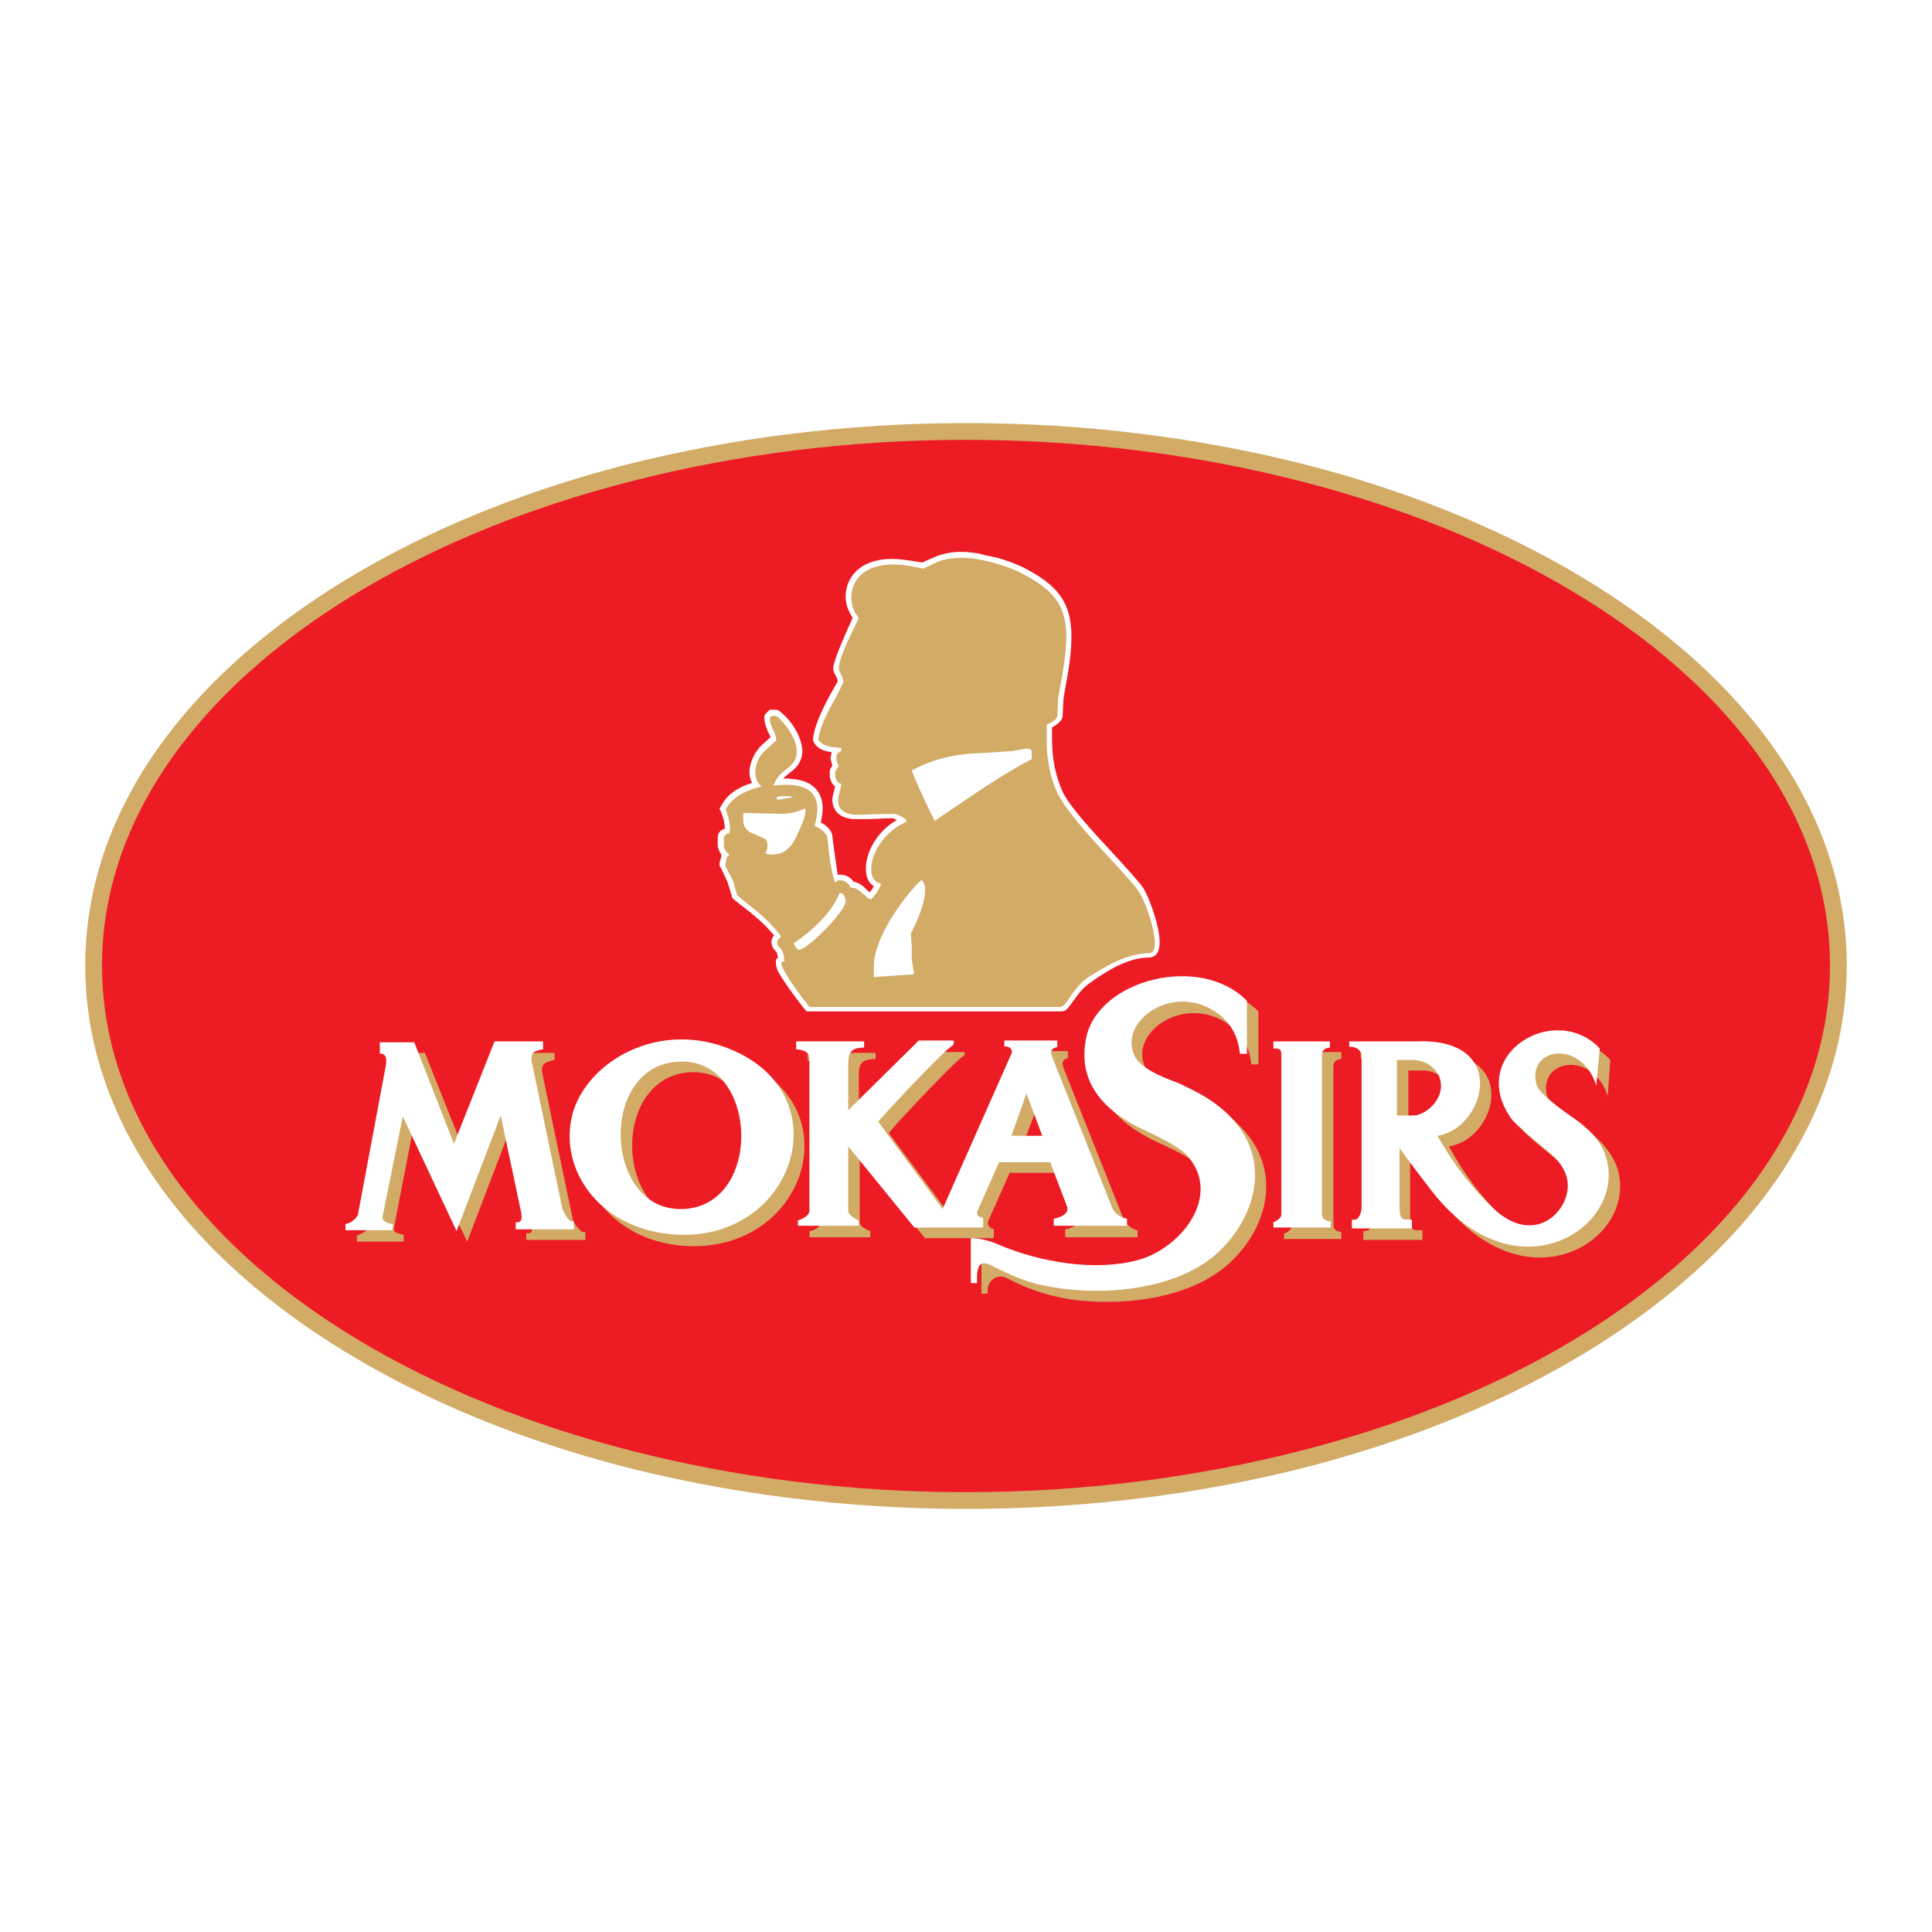 <?xml version="1.0" encoding="utf-8"?>
<!-- Generator: Adobe Illustrator 13.0.0, SVG Export Plug-In . SVG Version: 6.00 Build 14948)  -->
<!DOCTYPE svg PUBLIC "-//W3C//DTD SVG 1.0//EN" "http://www.w3.org/TR/2001/REC-SVG-20010904/DTD/svg10.dtd">
<svg version="1.0" id="Layer_1" xmlns="http://www.w3.org/2000/svg" xmlns:xlink="http://www.w3.org/1999/xlink" x="0px" y="0px"
	 width="192.756px" height="192.756px" viewBox="0 0 192.756 192.756" enable-background="new 0 0 192.756 192.756"
	 xml:space="preserve">
<g>
	<polygon fill-rule="evenodd" clip-rule="evenodd" fill="#FFFFFF" points="0,0 192.756,0 192.756,192.756 0,192.756 0,0 	"/>
	<path fill-rule="evenodd" clip-rule="evenodd" fill="#D2AB67" d="M96.422,42.21c-12.057,0-23.41,1.496-33.882,4.136
		c-30.89,7.92-54.036,26.754-54.036,49.987c0,23.321,23.146,42.155,54.036,50.075c10.473,2.641,21.826,4.137,33.882,4.137
		c11.969,0,23.409-1.496,33.794-4.137c30.891-7.92,54.036-26.754,54.036-50.075c0-23.233-23.146-42.067-54.036-49.987
		C119.831,43.707,108.391,42.21,96.422,42.21L96.422,42.21L96.422,42.21z"/>
	<path fill-rule="evenodd" clip-rule="evenodd" fill="#ED1C24" d="M96.334,43.882c11.881,0,23.146,1.497,33.442,4.137
		c30.714,7.832,52.804,26.313,52.804,48.315c0,22.09-22.09,40.571-52.804,48.403c-10.297,2.64-21.562,4.136-33.442,4.136
		c-11.793,0-23.058-1.496-33.354-4.136c-30.714-7.832-52.803-26.313-52.803-48.403c0-22.001,22.089-40.483,52.803-48.315
		C73.276,45.379,84.541,43.882,96.334,43.882L96.334,43.882L96.334,43.882z"/>
	<path fill-rule="evenodd" clip-rule="evenodd" fill="#FFFFFF" d="M82.957,75.037v0.088c0,0.176-0.088,0.352-0.088,0.44
		c0,0.264,0.088,0.528,0.176,0.792c0,0.088-0.088,0.088-0.088,0.176c-0.176,0.176-0.176,0.44-0.176,0.704
		c0,0.352,0.088,0.88,0.528,1.232c0,0.088-0.088,0.264-0.088,0.44c-0.088,0.264-0.176,0.616-0.176,0.88
		c0,0.968,0.616,1.672,1.584,1.848c0.264,0.088,0.616,0.088,0.968,0.088l0,0h0.264c1.496,0,2.464-0.088,2.992-0.088l0,0h0.264
		c0.088,0.088,0.264,0.088,0.352,0.176c-2.112,1.232-3.08,3.344-3.08,4.84c0,0.704,0.176,1.408,0.792,1.76
		c-0.088,0.176-0.176,0.352-0.44,0.616l0,0l-0.264-0.264c-0.44-0.44-0.792-0.704-1.32-0.792c-0.264-0.44-0.792-0.704-1.32-0.704
		c-0.088,0-0.176,0-0.264,0c-0.088-0.528-0.176-1.32-0.353-2.464c-0.088-0.704-0.176-1.232-0.176-1.496c0,0-0.088-0.176-0.088-0.264
		c-0.264-0.44-0.616-0.792-1.056-0.968c0.088-0.528,0.176-0.968,0.176-1.408c0-1.496-0.792-2.464-2.2-2.816
		c-0.44-0.088-0.968-0.176-1.496-0.176l0,0h-0.264c0,0,0.088,0,0.088-0.088l0,0l0.968-0.792c0.616-0.528,0.88-1.232,0.88-1.848
		c0-0.528-0.176-1.056-0.352-1.497c-0.44-1.056-1.232-1.936-1.672-2.288c-0.088-0.088-0.352-0.352-0.616-0.352l0,0h-0.44h-0.176
		l-0.176,0.176c0,0-0.088,0-0.088,0.088l-0.088,0.088l0,0l-0.088,0.088l-0.088,0.176c0,0.088,0,0.176,0,0.264
		c0,0.44,0.176,0.88,0.352,1.32c0.176,0.264,0.176,0.439,0.264,0.528l0,0l-0.968,0.88c-0.616,0.616-1.144,1.672-1.144,2.64
		c0,0.352,0.088,0.704,0.264,1.056c-1.496,0.44-2.552,1.232-3.08,2.288l0,0l-0.176,0.264l0.088,0.176
		c0.352,0.792,0.44,1.408,0.44,1.76l0,0v0.088c-0.352,0.088-0.704,0.352-0.704,0.88l0,0v0.704l0,0c0,0.352,0.176,0.704,0.352,0.968
		l0,0v0.264c-0.088,0.264-0.176,0.528-0.176,0.704c0,0.176,0.088,0.352,0.176,0.44l0,0l0.616,1.32l0.44,1.408
		c0,0.088,0,0.088,0,0.176h0.088c0,0.088,0,0.088,0,0.088c0.088,0,0.088,0,0.088,0.088c0.176,0.088,0.528,0.44,1.144,0.88
		c1.232,0.968,2.2,1.848,2.904,2.728c-0.176,0.176-0.264,0.352-0.264,0.616c0,0.352,0.088,0.528,0.264,0.792l0,0l0.264,0.264
		l0.088,0.44l0.088,0.088c-0.088,0-0.088,0.088-0.176,0.088l0,0l-0.088,0.176v0.176v0.088c0,0.264,0.088,0.528,0.176,0.792
		c0.44,0.792,1.32,2.113,2.728,3.873l0,0l0.176,0.176h0.264h24.994c0.176,0,0.352,0,0.527-0.088c0.353-0.264,0.616-0.704,0.88-1.056
		c0.44-0.616,0.881-1.232,1.673-1.761c1.936-1.408,3.96-2.464,5.72-2.464c1.057,0,1.145-0.968,1.145-1.584
		c0-1.496-0.968-4.225-1.584-5.28c-0.176-0.352-1.496-1.848-3.784-4.312c-2.464-2.64-3.873-4.4-4.312-5.368
		c-0.704-1.584-1.057-3.256-1.057-5.28l0,0v-0.704v-0.44c0.353-0.176,0.704-0.44,0.881-0.705c0.088-0.088,0.176-0.264,0.176-0.439
		l0,0l0.088-1.672c0-0.088,0.088-0.616,0.264-1.584c0.353-1.848,0.528-3.344,0.528-4.664c0-3.433-1.408-5.104-4.576-6.776
		c-1.056-0.528-2.376-1.056-3.96-1.32c-0.88-0.264-1.761-0.352-2.553-0.352c-0.88,0-1.672,0.176-2.376,0.44l0,0l-1.408,0.616
		c-0.176,0-0.528-0.088-1.144-0.176c-0.704-0.088-1.232-0.176-1.848-0.176c-3.344,0-4.664,1.936-4.664,3.785
		c0,0.704,0.264,1.408,0.616,1.936c0,0.088,0.088,0.176,0.088,0.176c0,0.088-0.088,0.088-0.088,0.176
		c-0.792,1.76-1.408,3.168-1.672,4.048c-0.088,0.264-0.176,0.528-0.176,0.792c0,0.088,0,0.264,0.088,0.44
		c0.265,0.44,0.353,0.704,0.353,0.88l0,0l-0.704,1.232c-1.056,1.936-1.672,3.433-1.76,4.577l0,0v0.088l0.088,0.176
		C81.549,74.685,82.165,74.949,82.957,75.037L82.957,75.037L82.957,75.037z"/>
	<path fill-rule="evenodd" clip-rule="evenodd" fill="#D2AB67" d="M114.64,95.102c-2.024,0-4.137,1.144-6.161,2.464
		c-1.584,1.144-2.024,2.904-2.728,2.904l0,0H80.757c-1.936-2.465-2.816-3.961-2.816-4.4c0.176-0.176,0.264-0.176,0.352-0.176
		c-0.088-0.264-0.088-0.44-0.088-0.528l0,0l-0.176-0.528l-0.352-0.44c-0.264-0.264-0.176-0.616,0.264-0.968
		c-0.792-1.056-1.848-2.112-3.256-3.168c-0.792-0.616-1.144-0.968-1.144-0.968l0,0l-0.44-1.496l-0.704-1.32
		c-0.088-0.088,0-0.352,0.088-0.792l0,0v-0.176l0.176-0.088c0,0,0.088-0.088,0.088-0.176c-0.352-0.264-0.528-0.617-0.528-0.88l0,0
		v-0.792c0-0.176,0.176-0.352,0.528-0.44c0.176-0.44,0.088-1.232-0.352-2.376c0.616-1.144,1.76-1.848,3.608-2.288
		c-1.144-0.792-0.616-2.816,0.352-3.608l0,0l1.056-0.968c0.088-0.176,0-0.44-0.264-1.056c-0.264-0.528-0.352-0.88-0.352-1.232
		c0.088-0.088,0.176-0.176,0.264-0.176l0,0h0.352c0.264,0,3.432,3.256,1.408,5.016l0,0l-0.968,0.792
		c-0.264,0.264-0.44,0.616-0.704,1.144c3.521-0.44,4.928,0.792,4.225,3.608c0,0.088-0.088,0.264-0.088,0.44
		c0.528,0.176,0.88,0.44,1.232,0.968c0,0,0.088,0.528,0.176,1.584c0.176,1.496,0.439,2.552,0.616,3.08
		c0.352-0.44,1.232-0.264,1.584,0.528c0.352-0.088,0.792,0.176,1.232,0.616l0,0l0.528,0.44l0.264,0.088
		c0.704-0.792,0.968-1.32,0.968-1.584c-1.848-0.264-1.056-4.576,2.552-6.161l0,0v-0.176c-0.44-0.352-0.792-0.528-1.232-0.616
		c-0.088,0-1.232,0-3.344,0.088c-1.848,0.088-2.552-0.704-2.112-2.2c0.176-0.528,0.176-0.792,0.176-0.88
		c-0.616-0.088-0.704-1.056-0.528-1.32s0.264-0.44,0.264-0.528c-0.528-0.88,0-1.408,0.264-1.408l0,0v-0.352
		c-1.231,0-1.936-0.264-2.288-0.792c0.088-0.88,0.616-2.288,1.76-4.225l0,0l0.704-1.408c0.088-0.088,0-0.528-0.352-1.232
		c-0.264-0.528,0.44-2.288,1.936-5.28c-0.088-0.088-0.176-0.264-0.264-0.352c-1.144-1.672-0.616-5.809,5.368-4.84
		c0.88,0.176,1.32,0.264,1.32,0.264l0,0l1.496-0.704c1.232-0.44,2.729-0.528,4.665-0.088c1.496,0.352,2.815,0.792,3.784,1.32
		c4.312,2.289,5.016,4.312,3.784,10.913c-0.177,0.88-0.265,1.408-0.265,1.584l0,0l-0.088,1.672c0,0.264-0.352,0.527-1.056,0.88
		c0,0.528,0,0.968,0,1.496c0,2.024,0.352,3.872,1.144,5.456c0.528,1.056,1.937,2.904,4.4,5.544c2.288,2.464,3.521,3.873,3.696,4.225
		C114.551,90.438,116.047,95.102,114.64,95.102L114.64,95.102L114.64,95.102z"/>
	<path fill-rule="evenodd" clip-rule="evenodd" fill="#FFFFFF" d="M102.406,74.685l-1.496,0.264c-0.616,0-1.144,0.088-1.496,0.088
		l0,0l-1.408,0.088c-2.904,0.088-5.192,0.704-7.041,1.76c0.264,0.704,0.968,2.376,2.288,5.016c0,0,0.88-0.616,2.464-1.672
		c3.08-2.112,5.456-3.608,7.217-4.488l0,0v-0.704C102.935,74.772,102.759,74.685,102.406,74.685L102.406,74.685L102.406,74.685z"/>
	<path fill-rule="evenodd" clip-rule="evenodd" fill="#FFFFFF" d="M80.317,80.669l-0.704,0.264
		c-0.528,0.176-1.056,0.264-1.584,0.264l0,0l-3.873-0.088v0.704c0,0.616,0.264,0.968,0.704,1.232l0,0l1.408,0.616
		c0.44,0.264,0.352,1.056,0.088,1.496c1.408,0.352,2.464-0.264,3.08-1.672C80.229,81.901,80.493,80.933,80.317,80.669L80.317,80.669
		L80.317,80.669z"/>
	<path fill-rule="evenodd" clip-rule="evenodd" fill="#FFFFFF" d="M87.181,97.478l3.873-0.264c0.176,0,0.176-0.088,0.088-0.352l0,0
		l-0.176-1.144v-1.32l-0.088-1.232l0.616-1.32c0.88-2.112,1.056-3.52,0.44-4.048c-0.704,0.528-4.664,5.104-4.752,8.537l0,0V97.478
		L87.181,97.478z"/>
	<path fill-rule="evenodd" clip-rule="evenodd" fill="#FFFFFF" d="M83.749,89.118c-0.704,1.76-2.288,3.432-4.576,5.016
		c0.176,0.352,0.352,0.528,0.44,0.616c0.616,0.352,5.017-4.048,4.752-4.928c-0.088-0.44-0.264-0.704-0.44-0.704l0,0H83.749
		L83.749,89.118z"/>
	<path fill-rule="evenodd" clip-rule="evenodd" fill="#FFFFFF" d="M77.589,79.789l1.76-0.264c-0.176,0.088-0.264,0-0.352,0l0,0
		l-0.176-0.088h-1.056L77.5,79.525v0.088C77.5,79.789,77.5,79.789,77.589,79.789L77.589,79.789L77.589,79.789z"/>
	<path fill-rule="evenodd" clip-rule="evenodd" fill="#D2AB67" d="M128.104,105.751h0.264c0.44,0,0.528,0.176,0.528,0.527l0,0v15.93
		c0,0.616-0.792,0.88-0.792,0.88l0,0v0.528h5.72v-0.704c0,0-0.792,0-0.792-0.704l0,0v-15.842c0-0.703,0.792-0.703,0.792-0.703l0,0
		v-0.704h-5.72V105.751L128.104,105.751z M124.848,106.19h0.704v-5.28c-4.752-4.664-14.873-2.023-16.017,3.608
		c-0.881,4.048,1.144,7.217,6.072,9.505c2.2,0.968,3.52,1.76,3.96,2.288c3.608,4.136-0.704,9.328-5.017,10.473
		c-1.672,0.528-3.784,0.528-6.16,0.264c-2.816-0.352-5.368-0.968-7.48-1.76c-1.232-0.44-2.2-0.616-2.992-0.704l0,0v4.488h0.616
		v-0.352c0-0.881,0.88-1.673,1.848-1.232c2.377,1.232,4.753,2.024,7.569,2.288c4.84,0.439,10.648-0.353,14.345-3.433
		c4.928-4.136,6.776-12.408-2.904-16.896c-0.265-0.089-0.792-0.265-1.408-0.528c-2.112-0.88-3.344-1.76-3.784-2.553
		c-1.496-3.52,4.225-7.304,8.536-4.048C123.968,103.198,124.672,104.519,124.848,106.19L124.848,106.19L124.848,106.19z
		 M35.61,123.88h4.664v-0.704c-0.704-0.088-1.056-0.264-0.968-0.704l0,0l1.936-9.944l5.369,11.353l4.4-11.528l2.024,9.592
		c0.176,0.881,0,1.232-0.528,1.057l0,0v0.704h5.896v-0.792h-0.352c-0.352-0.353-0.704-0.704-0.88-1.145l0,0l-2.992-14.345
		c-0.088-0.353-0.176-0.704,0-1.145c0.176-0.264,0.44-0.352,1.144-0.527l0,0v-0.704h-4.84l-4.048,10.12l-4.048-10.12h-3.344
		l-0.088,1.144c0,0,0.88-0.176,0.616,1.057l0,0l-2.728,15.137c-0.264,0.44-0.704,0.704-1.232,0.88l0,0V123.88L35.61,123.88z
		 M67.556,124.232c12.761,1.496,18.042-14.258,5.721-18.658c-6.688-2.464-13.289,1.408-14.873,6.249
		C56.644,117.191,60.428,123.352,67.556,124.232L67.556,124.232L67.556,124.232z M68.788,106.982
		c8.008-0.527,8.537,14.345,0.528,14.697C61.396,122.12,60.78,107.511,68.788,106.982L68.788,106.982L68.788,106.982z
		 M86.829,123.44v-0.616c0,0-1.056-0.353-1.056-0.881l0,0v-6.424l6.512,8.009h6.865v-0.881c0,0-0.792-0.176-0.528-0.88l0,0
		l2.112-4.752h5.192l1.672,4.488c0.353,0.88-1.32,1.144-1.32,1.144l0,0v0.793h7.217v-0.704c-0.528-0.089-1.144-0.528-1.408-1.145
		l0,0l-5.984-15.049c-0.352-0.88,0.44-0.969,0.44-0.969l0,0v-0.704h-5.192v0.616c0,0,0.968,0,0.616,0.704l0,0l-6.865,15.489
		l-6.424-8.624c0-0.177,6.513-7.129,7.393-7.657c0.176-0.088,0.352-0.439,0-0.439l0,0h-3.256l-7.128,6.952v-4.488
		c0-1.145,0.088-1.76,1.672-1.76l0,0v-0.616h-6.777v0.792c0,0,1.32,0,1.32,0.792l0,0v15.312c0,0.616-1.144,0.969-1.144,0.881l0,0
		v0.616H86.829L86.829,123.44z M103.551,110.239l1.584,4.224h-3.168L103.551,110.239L103.551,110.239z M136.024,122.824v0.88h5.896
		v-0.968h-0.528c-0.704,0.088-0.704-0.793-0.704-1.232l0,0v-5.896c0.265,0.352,1.232,1.672,2.904,3.872
		c8.713,11.617,20.242,3.961,17.689-3.168c-0.527-1.32-1.584-2.641-3.256-3.784c-2.288-1.584-3.521-2.641-3.696-3.256
		c-0.792-3.697,4.664-4.401,6.072,0.087l0,0l0.264-3.607c-4.488-4.841-13.288,0.615-8.712,7.04c0.264,0.353,1.496,1.408,3.784,3.257
		c1.76,1.495,2.2,3.168,1.319,5.016c-0.968,2.2-3.784,3.521-7.04,0.528c-2.024-1.937-3.872-4.312-5.456-7.217
		c4.752-0.704,7.305-9.769-2.288-9.328l0,0h-6.513v0.527c0.792,0,1.232,0.353,1.232,0.969l0,0v14.961c0,0.264,0,0.704-0.353,1.144
		C136.465,122.824,136.112,122.824,136.024,122.824L136.024,122.824L136.024,122.824z M140.513,106.807h1.584
		c1.057,0,2.729,0.88,2.816,2.729c0,1.32-1.496,2.904-2.904,2.904h-1.496V106.807L140.513,106.807z"/>
	<path fill-rule="evenodd" clip-rule="evenodd" fill="#FFFFFF" d="M127.048,104.606h0.265c0.352,0,0.527,0.176,0.527,0.528l0,0
		v16.018c0,0.527-0.792,0.791-0.792,0.791l0,0v0.528h5.721v-0.616c0,0-0.88,0-0.88-0.703l0,0v-15.93
		c0-0.704,0.792-0.704,0.792-0.704l0,0v-0.616h-5.633V104.606L127.048,104.606z M123.704,105.135h0.704v-5.28
		c-4.664-4.752-14.785-2.112-16.018,3.608c-0.88,4.048,1.145,7.216,6.072,9.416c2.2,1.057,3.521,1.849,3.961,2.376
		c3.607,4.049-0.616,9.329-4.929,10.474c-4.312,1.144-9.769,0.176-13.729-1.496c-1.145-0.528-2.2-0.704-2.904-0.704l0,0v4.488h0.616
		v-0.44c0-1.672,0.528-1.848,1.76-1.145c1.672,0.793,3.168,1.496,5.017,1.849c5.104,1.056,12.584,0.616,16.896-2.992
		c4.929-4.225,6.864-12.497-2.904-16.897c-0.264-0.176-0.704-0.352-1.408-0.616c-2.111-0.792-3.344-1.672-3.695-2.552
		c-1.496-3.521,4.136-7.305,8.448-4.048C122.824,102.143,123.528,103.375,123.704,105.135L123.704,105.135L123.704,105.135z
		 M34.466,122.736h4.664l0.088-0.616c-0.792-0.089-1.056-0.353-1.056-0.704l0,0l2.024-10.033l5.369,11.441l4.4-11.529l2.024,9.593
		c0.176,0.792,0,1.144-0.528,1.056l0,0v0.704h5.809v-0.792h-0.352c-0.352-0.352-0.616-0.792-0.792-1.231l0,0l-2.992-14.346
		c-0.088-0.264-0.176-0.704,0-1.144c0.088-0.176,0.44-0.353,1.056-0.44l0,0v-0.792h-4.84l-4.048,10.209l-3.96-10.121h-3.432v1.145
		c0,0,0.792-0.176,0.616,1.056l0,0l-2.816,15.049c-0.264,0.44-0.704,0.792-1.232,0.881l0,0V122.736L34.466,122.736z M66.5,123.088
		c12.673,1.584,18.041-14.257,5.72-18.657c-6.776-2.376-13.289,1.408-14.961,6.248C55.499,116.048,59.284,122.208,66.5,123.088
		L66.5,123.088L66.5,123.088z M67.644,105.927c8.008-0.528,8.625,14.345,0.528,14.697C60.251,120.976,59.636,106.366,67.644,105.927
		L67.644,105.927L67.644,105.927z M85.685,122.296v-0.528c0,0-1.056-0.44-1.056-0.968l0,0v-6.425l6.6,8.097h6.864v-0.968
		c0,0-0.88-0.088-0.527-0.792l0,0l2.111-4.753h5.104l1.672,4.4c0.353,0.968-1.319,1.232-1.319,1.232l0,0v0.704h7.305v-0.704
		c-0.528-0.088-1.232-0.439-1.496-1.145l0,0l-5.985-15.049c-0.352-0.88,0.528-0.88,0.528-0.968l0,0v-0.616h-5.28v0.616
		c0-0.088,0.968,0,0.704,0.704l0,0l-6.864,15.489l-6.424-8.713c0-0.088,6.512-7.129,7.392-7.568c0.176-0.176,0.264-0.528,0-0.528
		l0,0h-3.344l-7.04,6.953v-4.489c0-1.056,0.087-1.76,1.584-1.76l0,0v-0.616h-6.777v0.792c0,0,1.32,0,1.32,0.88l0,0V120.8
		c0,0.616-1.144,0.968-1.144,0.968l0,0v0.528H85.685L85.685,122.296z M102.406,109.095l1.584,4.225h-3.08L102.406,109.095
		L102.406,109.095z M134.881,121.68v0.88h5.984v-0.88h-0.616c-0.616,0-0.616-0.792-0.616-1.32l0,0v-5.808
		c0.176,0.264,1.145,1.584,2.904,3.872c8.625,11.616,20.153,3.872,17.602-3.257c-0.44-1.319-1.584-2.552-3.257-3.696
		c-2.288-1.584-3.52-2.728-3.608-3.344c-0.88-3.696,4.576-4.4,5.984,0.176l0,0l0.353-3.696c-4.488-4.752-13.377,0.616-8.801,7.041
		c0.264,0.352,1.496,1.496,3.784,3.344c1.76,1.496,2.288,3.168,1.408,5.017c-1.056,2.112-3.872,3.521-7.04,0.527
		c-2.112-2.023-3.961-4.399-5.545-7.216c4.753-0.704,7.305-9.856-2.2-9.417l0,0h-6.601v0.528c0.793,0,1.232,0.352,1.232,1.056l0,0
		v14.873c0,0.265,0,0.704-0.352,1.145C135.32,121.768,135.057,121.68,134.881,121.68L134.881,121.68L134.881,121.68z
		 M139.369,105.751h1.584c1.144,0,2.816,0.792,2.816,2.64c0,1.408-1.496,2.904-2.816,2.904l0,0h-1.584V105.751L139.369,105.751z"/>
</g>
</svg>
